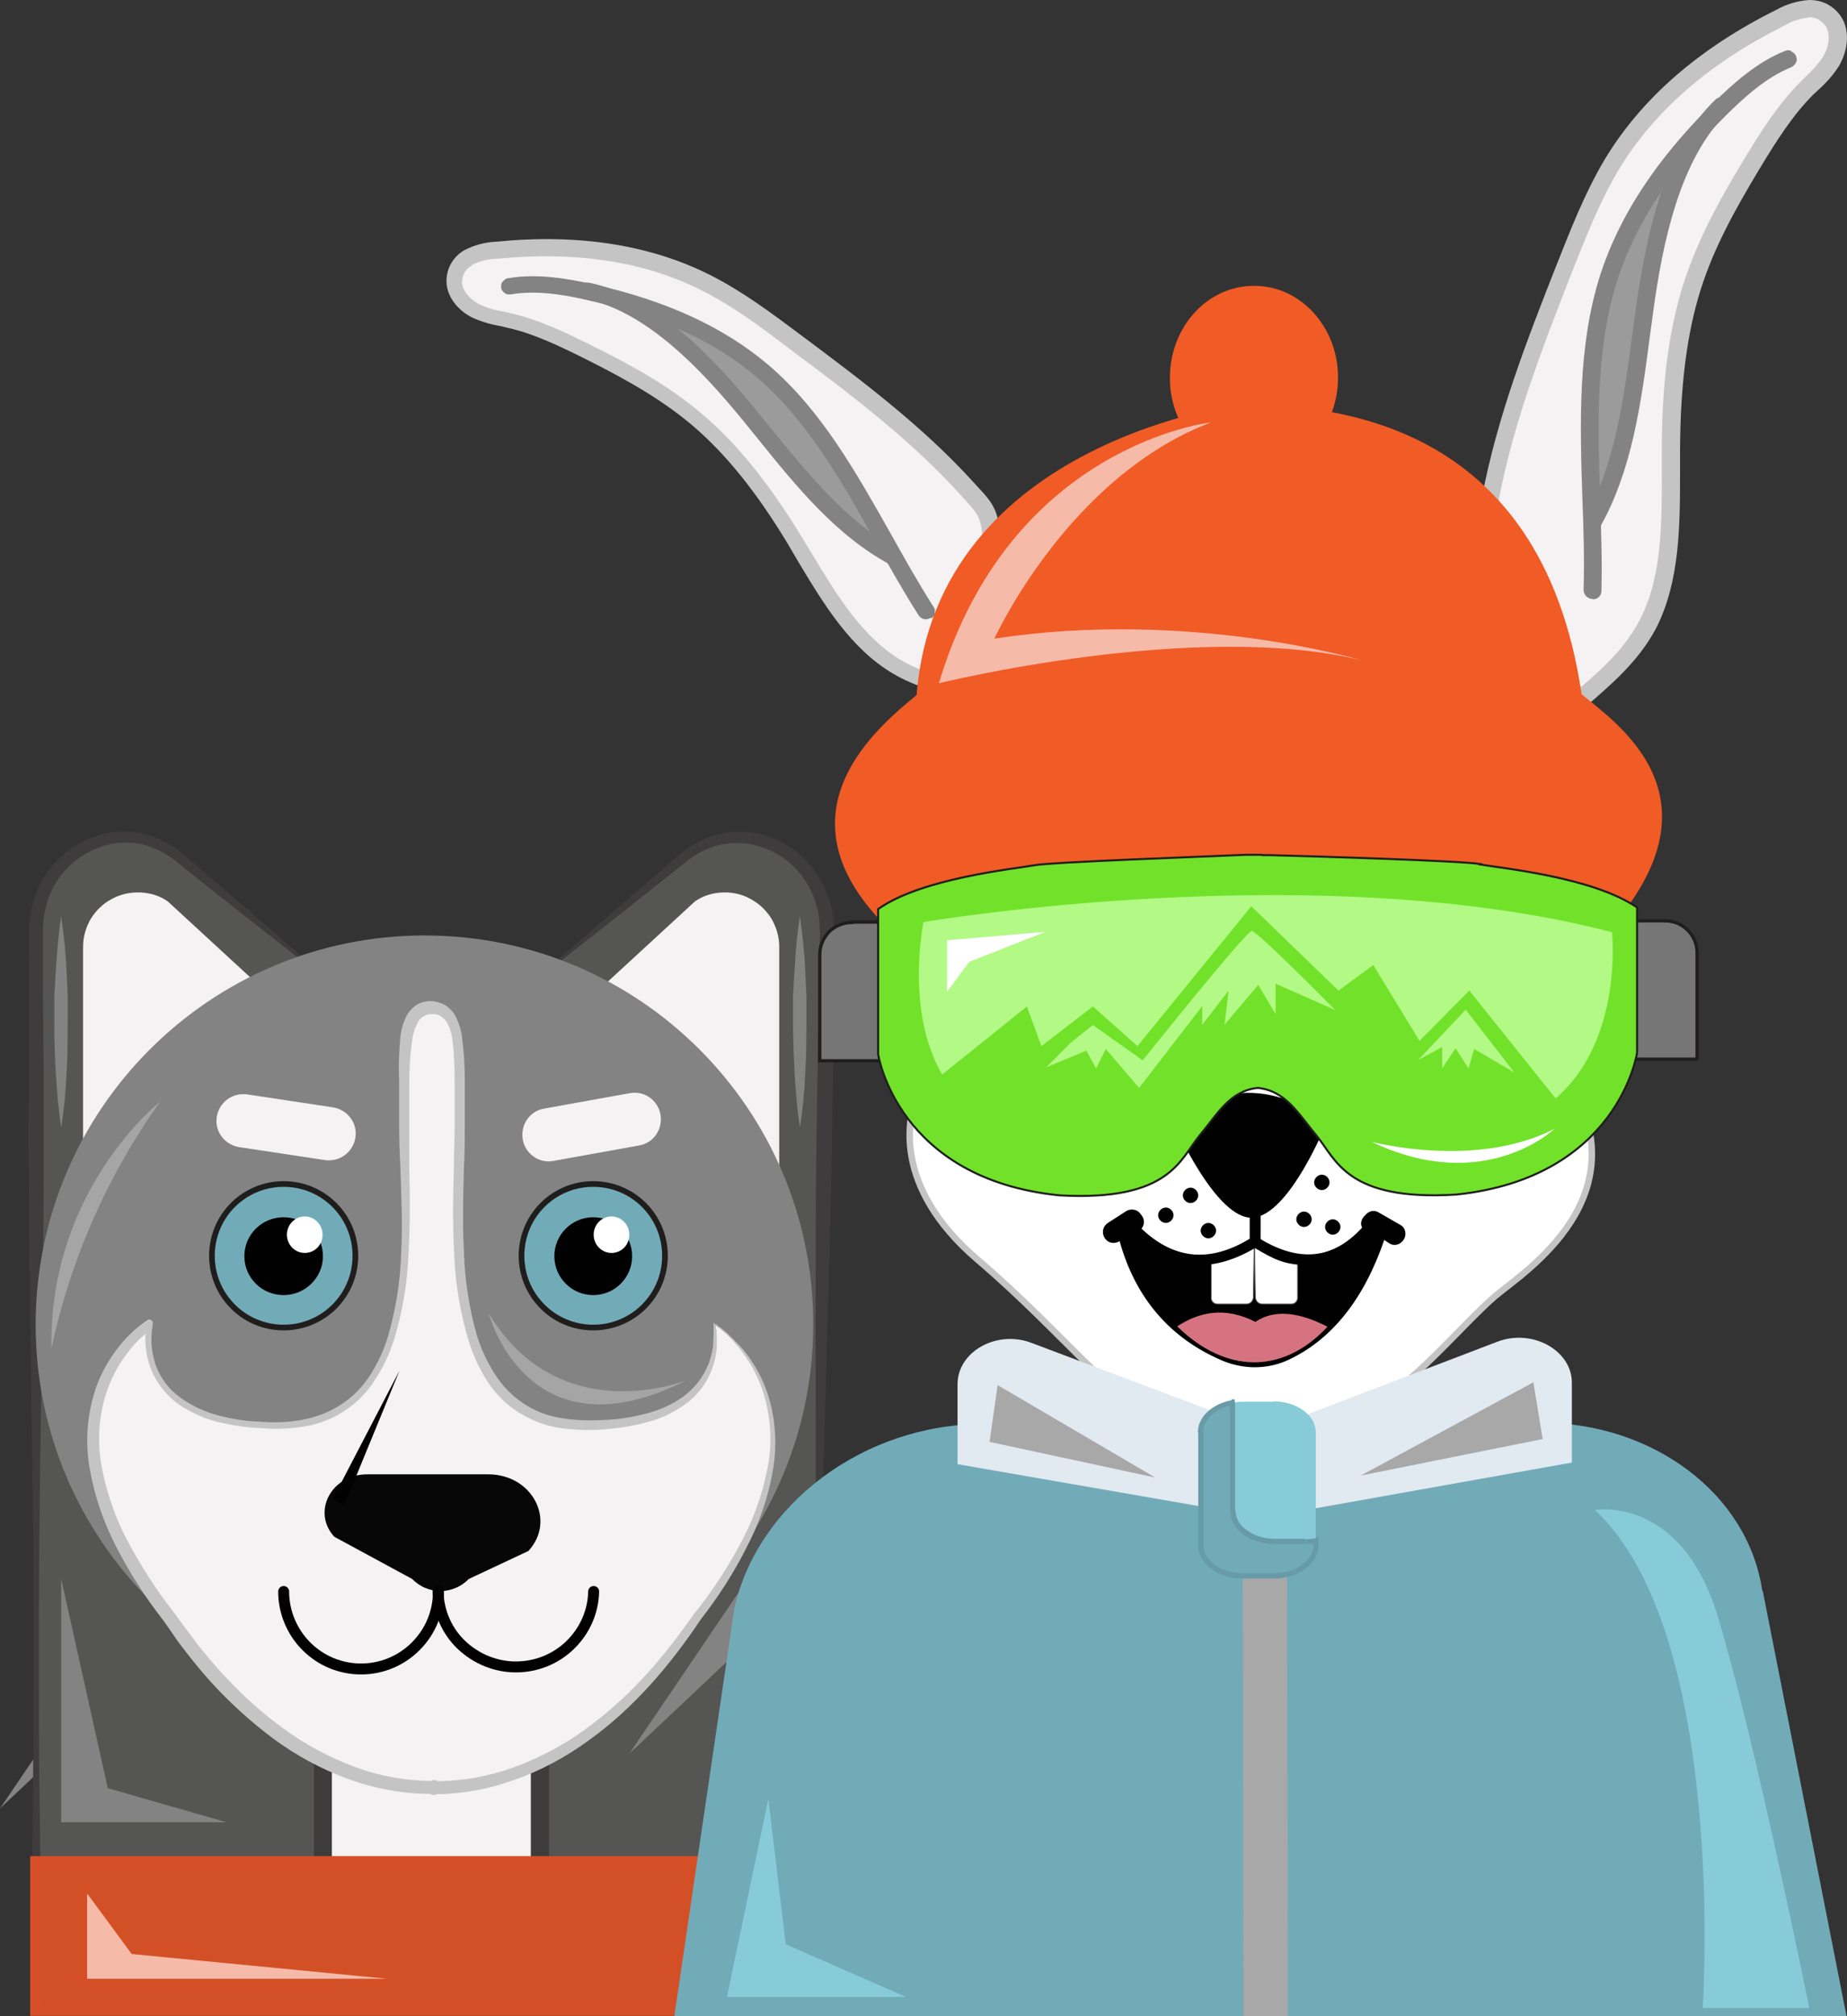 <?xml version="1.0" encoding="UTF-8"?>
<svg id="Layer_1" xmlns="http://www.w3.org/2000/svg" version="1.1" viewBox="0 0 455.8 497.2">
  <rect x="0" y="0" width="455.8" height="497.2" fill="#333333" stroke="none"/>
  <!-- Generator: Adobe Illustrator 29.0.0, SVG Export Plug-In . SVG Version: 2.1.0 Build 186)  -->
  <defs>
    <style>
      .st0 {
        fill: #070707;
      }

      .st1 {
        fill: #010101;
      }

      .st2 {
        stroke: #5c5c5c;
        stroke-width: .2px;
      }

      .st2, .st3, .st4, .st5 {
        fill: #fff;
      }

      .st2, .st6, .st7, .st8, .st9 {
        stroke-miterlimit: 10;
      }

      .st10 {
        fill: none;
        stroke: #010101;
      }

      .st10, .st8 {
        stroke-width: 2.7px;
      }

      .st10, .st4 {
        stroke-linecap: round;
        stroke-linejoin: round;
      }

      .st11 {
        fill: #a9a8a8;
      }

      .st12 {
        fill: #a5a5a5;
      }

      .st13 {
        fill: #3e3c3c;
      }

      .st14 {
        fill: #f6baa9;
      }

      .st15 {
        fill: #555554;
      }

      .st16 {
        fill: #679ba7;
      }

      .st17 {
        fill: #c4c4c4;
      }

      .st18 {
        fill: #f15b25;
      }

      .st19 {
        fill: #9b9b9b;
      }

      .st20 {
        fill: #87cbd9;
      }

      .st6 {
        fill: #71e229;
        stroke-width: .5px;
      }

      .st6, .st7, .st9 {
        stroke: #201d1d;
      }

      .st7 {
        stroke-width: 1.4px;
      }

      .st7, .st21, .st22 {
        fill: #72abb8;
      }

      .st8 {
        fill: #d35027;
        stroke: #d55027;
      }

      .st23 {
        fill: #b3f985;
      }

      .st21 {
        fill-rule: evenodd;
      }

      .st24 {
        fill: #f4f2f2;
      }

      .st25 {
        fill: #838383;
      }

      .st9 {
        fill: #767676;
        stroke-width: .8px;
      }

      .st4 {
        stroke: #c4c4c4;
        stroke-width: 1.6px;
      }

      .st26 {
        fill: #e1e9f1;
      }

      .st27 {
        fill: #d57480;
      }

      .st5 {
        isolation: isolate;
        opacity: .5;
      }
    </style>
  </defs>
  <g>
    <path class="st24" d="M65.5,403.6h82.3v60.5h-82.3v-60.5Z"/>
    <path class="st25" d="M178.8,282.5c.5,3.4.8,6.8,1,10.3.1,1.7.1,3.5.2,5.1v5.1c0,3.4,0,6.9-.2,10.3-.2,3.5-.5,6.9-1,10.3-.5-3.5-.8-6.9-1-10.3-.2-3.4-.3-6.9-.3-10.3v-5.1c.1-1.7.2-3.5.3-5.1.2-3.4.5-6.9,1-10.3h0Z"/>
    <path class="st12" d="M198.1,318.7c-6.8,6-12.2,13.4-15.9,21.7s-5.5,17.3-5.3,26.4c3.7-17.3,10.9-33.7,21.2-48.1h0Z"/>
    <path class="st14" d="M29.2,473.4v16.5h-13.3l11.3-4.8,2-11.7h0Z"/>
    <path class="st25" d="M33.3,396.9L0,446l26.1-24.6,7.2-24.6h0Z"/>
    <path class="st25" d="M33.3,282.5c.5,3.4.8,6.8,1,10.3.1,1.7.2,3.5.2,5.1v5.1c0,3.5,0,6.9-.2,10.3-.2,3.4-.5,6.9-1,10.3-.5-3.5-.8-6.9-1-10.3-.2-3.4-.3-6.9-.3-10.3v-5.1c.1-1.7.2-3.5.3-5.1.2-3.4.5-6.9,1-10.3h0Z"/>
    <path class="st15" d="M79.6,240.7l-35.6-29.4c-14.3-11.8-35.2-1-35.2,18.4v262.6h70.8v-251.6s0,0,0,0Z"/>
    <path class="st13" d="M79.4,240.8l-17.7-13.9c-5.9-4.6-11.7-9.2-17.4-13.8-2.7-2.4-5.9-4-9.3-4.9-3.4-.7-7-.5-10.3.7-3.3,1.2-6.2,3.1-8.6,5.7-2.3,2.6-4,5.7-4.8,9.1-.4,1.7-.7,3.4-.7,5.2v16.8c0,0,.2,22.4.2,22.4,0,15,0,29.9-.2,44.8-.4,29.9-1,59.8-1,89.7s0,29.9.2,44.9l.6,44.8-1.4-1.4,17.7-.2,17.7-.2c11.8-.1,23.6-.2,35.4-.2l-2.1,2-.2-31.3v-15.6c0,0,0-31.3,0-31.3v-15.7c.1-10.4.2-20.9.3-31.4l.3-31.4.2-15.7.2-15.8.5-31.6.7-31.7h0ZM79.8,240.6l.7,31.2.5,31.3.2,15.7.2,15.7.3,31.5c.1,10.5.2,21,.2,31.5v15.8c0,0,0,31.6,0,31.6v15.8c0,0-.2,31.6-.2,31.6,0,.3,0,.5-.2.8,0,.2-.3.5-.4.7-.2.2-.4.3-.7.4s-.5.1-.8.1c-11.8,0-23.6-.1-35.4-.2l-17.7-.2-17.7-.3c-.2,0-.4,0-.5-.1-.2,0-.3-.2-.5-.3s-.2-.3-.3-.5,0-.4,0-.5l.6-44.8c.1-15,.2-29.9.2-44.9,0-29.9-.7-59.8-1-89.7-.2-15-.3-29.9-.2-44.8v-22.4c0,0,.1-11.2.1-11.2,0-1.9,0-3.7,0-5.7,0-2,.4-4,.9-5.9,1-3.9,3-7.5,5.8-10.4,2.7-2.9,6.2-5.1,10-6.3s7.9-1.4,11.8-.4c3.8,1,7.3,2.9,10.2,5.6,5.8,4.9,11.5,9.8,17.2,14.7l16.8,14.6h0Z"/>
    <path class="st24" d="M66.5,245.4l-25.1-23.1c-2-1.4-4.3-2.1-6.8-2.2-2.4-.1-4.8.4-7,1.6-2.1,1.1-3.9,2.8-5.2,4.9-1.2,2.1-1.9,4.4-1.9,6.9v57.1l45.9-45.1h0Z"/>
    <path class="st15" d="M133.3,240.7l35.6-29.4c14.3-11.8,35.2-1,35.2,18.4l-3.5,262.6h-67.4v-251.6h0Z"/>
    <path class="st13" d="M133.1,240.6l16.9-14.6c5.7-4.9,11.4-9.8,17.1-14.7,2.9-2.7,6.4-4.6,10.2-5.6,3.9-.9,8-.8,11.8.4,3.8,1.2,7.3,3.4,10,6.3,2.8,2.9,4.7,6.5,5.8,10.4.6,1.9.9,3.9,1,5.9,0,1,0,1.9,0,2.9v14c0,0-.4,22.5-.4,22.5-.2,15-.4,29.9-.9,44.9-.8,29.9-1.8,59.8-2.2,89.7-.2,15-.3,29.9-.4,44.9v44.9c0,.4-.1.7-.4,1-.3.3-.6.4-1,.4l-16.8.2-16.8.2c-11.2.1-22.4.2-33.7.2-.3,0-.5,0-.8-.1-.2-.1-.5-.2-.7-.4-.2-.2-.3-.4-.4-.7-.1-.2-.2-.5-.2-.8l-.2-31.6v-15.8c0,0,0-31.6,0-31.6v-15.8c.1-10.5.2-21,.3-31.5l.3-31.5v-15.7c.1,0,.4-15.7.4-15.7l.5-31.3.5-31.2h0ZM133.5,240.8l.6,31.7.5,31.6.2,15.8.2,15.7.3,31.4c.1,10.5.1,20.9.2,31.4v15.7c0,0,0,31.3,0,31.3v15.6c0,0-.2,31.3-.2,31.3l-2.1-2.1c11.2,0,22.4.1,33.7.2l16.8.2,16.8.2-1.4,1.4,1.2-44.8c.3-15,.6-29.9.8-44.8.4-29.9.1-59.8.2-89.7,0-15,.1-29.9.4-44.8l.4-22.4.2-11.2v-2.8c0-.9.1-1.9,0-2.7,0-1.7-.2-3.5-.7-5.2-.8-3.4-2.5-6.5-4.8-9.1-2.3-2.6-5.3-4.6-8.6-5.7-3.3-1.2-6.9-1.4-10.3-.7-3.5.8-6.7,2.5-9.3,4.8-5.8,4.6-11.6,9.2-17.5,13.9l-17.7,13.9h0Z"/>
    <path class="st24" d="M146.4,245.4l25.1-23.1c2-1.4,4.3-2.1,6.8-2.2,2.4-.1,4.8.4,6.9,1.6,2.1,1.1,3.9,2.8,5.2,4.9,1.2,2.1,1.9,4.4,1.9,6.9v57.1l-45.8-45.1h0Z"/>
    <path class="st25" d="M104.7,422.6c53,0,96-43,96-96s-43-95.9-95.9-95.9S8.8,273.7,8.8,326.7s43,96,95.9,96Z"/>
    <path class="st24" d="M176.5,326.7s5.8,25-31.7,25-31.2-50.9-31.2-72,.9-30.4-6.5-31.1h-.9c-7.4.7-6.5,10.8-6.5,31.1s6.2,72-31.2,72-31.7-25-31.7-25c0,0-34.7,21.7,4.9,72.5,20.3,29.9,44.2,41.7,64.4,41.7h.4c21.2,0,44.5-11.8,64.8-41.7,39.8-50.8,5.1-72.5,5.1-72.5h0Z"/>
    <path class="st17" d="M176.6,326.8c0,0,.1-.1,0,0v.6c0,0,.2.7.2.7,0,.4.1.9.1,1.3,0,.9,0,1.8,0,2.7-.1,1.8-.5,3.6-1.1,5.3-1.2,3.4-3.4,6.5-6.3,8.6-2.9,2.2-6.2,3.8-9.7,4.7-3.5,1-7,1.5-10.6,1.8-3.6.3-7.2.2-10.8-.3-3.7-.5-7.2-1.9-10.3-3.8s-5.8-4.6-7.8-7.7c-2-3.1-3.5-6.4-4.6-9.9-2.1-6.9-3.3-14-3.6-21.2-.4-7.1-.3-14.3-.1-21.3,0-3.6.2-7,.2-10.6v-10.6c0-3.5-.1-7-.5-10.4-.2-1.6-.6-3.1-1.4-4.5-.3-.6-.8-1.1-1.4-1.5s-1.2-.6-1.9-.6c-.3,0-.6-.2-.8-.4s-.3-.6-.3-.9l1.3,1.3h-.9l1.3-1.3h0c0,.4-.1.7-.3.9-.2.2-.5.4-.8.4-.7,0-1.3.2-1.9.5-.6.3-1.1.8-1.4,1.4-.8,1.4-1.3,3-1.5,4.6-.5,3.5-.7,6.9-.7,10.4v10.6c0,3.5,0,7,0,10.6.2,7.1.2,14.2-.2,21.3-.3,7.1-1.5,14.2-3.6,21-1.1,3.4-2.6,6.7-4.6,9.7-1.9,3.1-4.5,5.7-7.5,7.7-3,2-6.4,3.3-10,3.9-3.6.6-7.1.7-10.7.4-3.6-.1-7.1-.7-10.6-1.5-3.5-.9-6.9-2.4-9.9-4.5-3-2.2-5.3-5.2-6.7-8.7-1.3-3.5-1.7-7.3-1-11l1.5,1c-2.6,1.9-4.9,4.2-6.8,6.9-1.9,2.6-3.4,5.5-4.5,8.6-2.1,6.2-2.5,12.9-1.2,19.3,1.3,6.5,3.5,12.7,6.7,18.5,3.2,5.9,6.8,11.5,10.9,16.7,1,1.3,2,2.8,3,4.1s2,2.7,3,4c2.1,2.6,4.2,5.2,6.5,7.6,4.5,4.9,9.4,9.3,14.8,13.2,5.3,3.9,11.2,7,17.3,9.3,6.1,2.3,12.6,3.5,19.2,3.5.5,0,.9.2,1.2.5s.5.8.5,1.2l-1.7-1.7h.9v3.5h-.4c-.5,0-.9-.2-1.2-.5-.3-.3-.5-.8-.5-1.2s.2-.9.5-1.2c.3-.3.8-.5,1.2-.5,3.3,0,6.6-.3,9.8-.8,3.2-.6,6.4-1.4,9.5-2.5,6.2-2.2,12.1-5.3,17.5-9.1,5.4-3.9,10.4-8.3,14.9-13.2,2.3-2.4,4.4-5,6.5-7.6,2.1-2.6,4-5.4,6-8.1,4.2-5.2,7.9-10.8,11.1-16.7,3.2-5.8,5.6-12.1,6.9-18.7,1.4-6.5,1-13.3-1.1-19.7-1.1-3.2-2.6-6.1-4.6-8.9-1-1.4-2.1-2.6-3.2-3.9-.6-.6-1.2-1.2-1.8-1.7-.3-.3-.6-.5-1-.8l-.5-.4-.2-.2h-.1c-.1-.1,0,0,0-.2h0ZM176.4,326.6c0,0,.3,0,.3,0h.1c0,0,.3.3.3.3l.5.4c.4.2.7.5,1,.8.7.5,1.3,1.1,1.9,1.7,1.2,1.2,2.4,2.4,3.5,3.8,2.1,2.7,3.8,5.7,5,8.9,2.4,6.5,2.9,13.5,1.7,20.3-1.2,6.8-3.5,13.3-6.7,19.3-3.1,6.1-6.8,11.8-11,17.2-7.5,11.2-16.5,21.9-27.7,29.9-5.6,4.1-11.7,7.4-18.2,9.7-3.3,1.2-6.6,2.1-10,2.7-3.4.6-6.9.9-10.4.9v-3.5h.4c.5,0,.9.2,1.2.5.3.3.5.8.5,1.2s-.2.9-.5,1.2c-.3.3-.8.5-1.2.5h-.9c-.4,0-.9-.2-1.2-.5s-.5-.8-.5-1.2l1.7,1.7c-6.9,0-13.8-1.3-20.4-3.7-6.5-2.4-12.6-5.7-18.2-9.8-5.5-4.1-10.6-8.7-15.2-13.7-2.3-2.5-4.5-5.2-6.6-7.9-1-1.3-2.1-2.7-3-4.1-1-1.4-1.9-2.8-2.9-4.1-4.2-5.4-7.8-11.1-11-17.2-3.2-6.1-5.5-12.6-6.7-19.4-1.3-6.9-.7-14,1.6-20.6,1.2-3.3,2.9-6.3,5-9.1,2.1-2.8,4.6-5.2,7.5-7.2.2-.1.3-.2.5-.2s.4,0,.5.2c.2.1.3.3.4.4,0,.2,0,.4,0,.6-.3,1.6-.4,3.3-.3,5,.1,1.7.5,3.4,1,5,1.2,3.2,3.2,6,6,8,2.8,2,5.9,3.5,9.2,4.4,3.4.9,6.8,1.5,10.3,1.6,3.5.3,7,.2,10.4-.4s6.7-1.8,9.7-3.7,5.4-4.4,7.3-7.3c1.9-3,3.4-6.1,4.4-9.5,2-6.8,3.1-13.7,3.3-20.8.4-7,0-14.1-.2-21.2-.2-3.5-.3-7.1-.3-10.6v-10.6c-.2-3.6,0-7.2.3-10.8.2-1.9.8-3.8,1.7-5.5.6-.9,1.3-1.7,2.2-2.3.9-.6,2-.9,3-1l-1.2,1.3c0-.3.1-.7.4-.9.2-.2.6-.4.9-.4h.5-.1.5c.3,0,.7.1.9.3.2.2.4.5.4.9v.2l-1.2-1.3c1.1,0,2.1.4,3.1.9.9.6,1.7,1.4,2.3,2.3.9,1.7,1.6,3.6,1.8,5.5.5,3.6.7,7.2.7,10.8v10.6c0,3.5,0,7.1-.2,10.6-.2,7.1-.4,14.1,0,21.1.2,7,1.3,13.9,3.2,20.6,1,3.3,2.5,6.4,4.3,9.3,1.8,2.9,4.2,5.4,7,7.3,2.8,1.9,6,3.2,9.4,3.7,3.4.6,6.9.7,10.4.5,3.5-.1,6.9-.6,10.3-1.5,3.4-.8,6.6-2.2,9.4-4.2,2.8-2,5-4.8,6.3-8,.6-1.6,1.1-3.3,1.2-5.1,0-.9.1-1.7.1-2.6,0-.4,0-.9,0-1.3v-.6c0,0,0-.6,0-.6,0,0,0,0,0-.1,0,0,0,0,0-.1h0Z"/>
    <path class="st0" d="M90.6,363.6h29.9c10.9,0,16.8,11.4,9.9,18.9l-14.7,6.9c-.9.9-2,1.7-3.2,2.2-1.2.5-2.5.8-3.8.8s-2.6-.3-3.8-.8c-1.2-.5-2.3-1.3-3.2-2.2l-19.2-10.4c-5.6-6.1-.8-15.4,8.1-15.4Z"/>
    <path class="st7" d="M70,292c9.8,0,17.7,7.9,17.7,17.7s-7.9,17.7-17.7,17.7-17.7-7.9-17.7-17.7,7.9-17.7,17.7-17.7Z"/>
    <path class="st1" d="M70,319.4c5.3,0,9.7-4.3,9.7-9.6s-4.3-9.6-9.7-9.6-9.7,4.3-9.7,9.6,4.3,9.6,9.7,9.6Z"/>
    <path class="st7" d="M146.4,292c9.8,0,17.7,7.9,17.7,17.7s-7.9,17.7-17.7,17.7-17.7-7.9-17.7-17.7,7.9-17.7,17.7-17.7Z"/>
    <path class="st1" d="M146.4,319.4c5.3,0,9.6-4.3,9.6-9.6s-4.3-9.6-9.6-9.6-9.6,4.3-9.6,9.6,4.3,9.6,9.6,9.6Z"/>
    <path class="st3" d="M150.9,309c2.5,0,4.4-2,4.4-4.5s-2-4.5-4.4-4.5-4.4,2-4.4,4.5,2,4.5,4.4,4.5Z"/>
    <path class="st3" d="M75.2,309c2.5,0,4.4-2,4.4-4.5s-2-4.5-4.4-4.5-4.4,2-4.4,4.5,2,4.5,4.4,4.5Z"/>
    <path class="st10" d="M108.2,392.5c0,5.1-2,9.9-5.6,13.5-3.6,3.6-8.4,5.6-13.5,5.6s-9.9-2-13.5-5.6c-3.6-3.6-5.6-8.5-5.6-13.5"/>
    <path class="st10" d="M146.5,392.5c-.1,5-2.2,9.7-5.8,13.2-3.6,3.5-8.4,5.4-13.4,5.4s-9.8-2-13.4-5.4-5.7-8.2-5.8-13.2"/>
    <path class="st24" d="M82.2,273.1l-21.2-3.2c-3.6-.5-6.9,1.9-7.5,5.5s1.9,6.9,5.5,7.5l21.2,3.2c3.6.5,6.9-1.9,7.5-5.5.6-3.6-1.9-6.9-5.5-7.5Z"/>
    <path class="st24" d="M155.4,269.6l-21.1,3.8c-3.6.6-5.9,4-5.3,7.6s4.1,6,7.6,5.3l21.1-3.8c3.6-.6,5.9-4,5.3-7.6-.6-3.6-4.1-6-7.6-5.3h0Z"/>
    <path class="st8" d="M200.7,459.1H8.8v36.7h191.9v-36.7h0Z"/>
    <path class="st1" d="M82.1,369.7l16.5-31.7-13.6,33.1-2.9-1.4h0Z"/>
    <path class="st14" d="M21.5,467.1v20.9h74l-63-6.1s-10.9-14.8-10.9-14.8Z"/>
    <path class="st14" d="M192.3,467.1v20.9h-16.8l14.3-6.1,2.5-14.8Z"/>
    <path class="st25" d="M15.1,389.4v60h40.8l-29.3-8.4s-11.5-51.6-11.5-51.6Z"/>
    <path class="st25" d="M197.4,370.4l-42.1,62.1,33-31.1,9.1-31.1h0Z"/>
    <path class="st25" d="M15.1,226c.6,4.3,1.1,8.6,1.3,13,.1,2.2.2,4.3.3,6.5v6.5c0,4.3,0,8.7-.3,13-.2,4.4-.6,8.7-1.3,13-.7-4.3-1-8.6-1.3-13s-.4-8.6-.4-13v-6.5c.2-2.2.2-4.3.4-6.5.3-4.3.6-8.7,1.3-13Z"/>
    <path class="st25" d="M197.4,226c.6,4.3,1.1,8.6,1.3,13,.1,2.2.2,4.3.3,6.5v6.5c0,4.3,0,8.7-.3,13-.2,4.4-.6,8.7-1.3,13-.7-4.3-1-8.6-1.3-13-.2-4.3-.4-8.6-.4-13v-6.5c.2-2.2.2-4.3.4-6.5.2-4.3.6-8.7,1.3-13Z"/>
    <path class="st12" d="M39.5,271.7s-27.5,21.6-26.8,60.8c4.7-21.9,13.8-42.6,26.8-60.8Z"/>
    <path class="st12" d="M120.6,323.9s9.5,36.4,48.8,16.5c0,0-31.2,12.6-48.8-16.5Z"/>
  </g>
  <g id="Bunny">
    <g>
      <path class="st5" d="M309.2,181.7v70.1s42.5,21.5,42.6,41.7c0,0-2.5-32.3-32.3-46.1l-10.3-65.7Z"/>
      <path class="st24" d="M390,172.6c6.3-5.3,12.7-10.9,16.7-18.5,6.6-12.6,5.7-28.3,5.7-43.1,0-13.6,1.1-27.4,5.2-40.2,3.5-11,9-20.8,14.8-30.4,4-6.7,8.3-13.3,13.6-18.6,2.3-2,4.3-4.2,6-6.6,1.6-2.6,2.4-6.3,1-9.1-.6-1.2-1.5-2.2-2.7-2.9-1.1-.7-2.5-1-3.8-1-2.6.2-5.1,1-7.3,2.3-16.1,8-31.5,19.5-41.6,36.2-4.7,7.9-8.2,16.7-11.6,25.5-7.2,18.4-14.5,37.1-18.3,57-1,5.1-1.8,7.5.1,12.1,1.9,4.4,4.1,8.6,6.5,12.7,4.6,8.5,9.9,16.7,15.6,24.5h0Z"/>
      <path class="st17" d="M390,174.7h-.2c-.3,0-.6-.1-.8-.3s-.5-.4-.7-.6c-5.8-7.9-11.1-16.2-15.8-24.8l-.5-1c-2.2-3.9-4.2-7.9-6-11.9-2-4.7-1.4-7.6-.6-11.9l.3-1.5c3.8-20.1,11.2-39,18.4-57.3,3.5-8.8,7-17.8,11.8-25.9,9.1-15.2,23.4-27.6,42.5-37.1C440.7,1.1,443.5.2,446.5,0h0c1.7,0,3.5.4,4.9,1.3,1.5.9,2.7,2.2,3.5,3.8,1.8,3.9.6,8.3-1.1,11.2-1.4,2.2-3.1,4.1-5,5.8l-1.3,1.2c-5.2,5.2-9.4,11.9-13.2,18.2-6.4,10.6-11.4,19.8-14.6,29.9-3.4,10.8-5,23.3-5.1,39.5v5.1c0,13.4,0,27.4-5.9,38.9-4.3,8.2-11.2,14-17.2,19.2-.4.4-.9.6-1.4.6h0ZM446.6,4.3c-2.3.2-4.5.9-6.4,2.1-18.3,9.1-32,21-40.7,35.4-4.7,7.8-8.1,16.6-11.5,25.1-7.1,18.2-14.5,37-18.2,56.7l-.3,1.5c-.8,4-1.2,5.8.3,9.4,1.7,3.9,3.7,7.8,5.8,11.5l.5,1c4.2,7.7,9,15.2,14.1,22.4,5.5-4.7,10.9-9.7,14.4-16.4,5.6-10.6,5.5-24,5.5-36.9,0-1.7,0-3.4,0-5.2,0-16.6,1.8-29.6,5.3-40.8,3.4-10.5,8.4-20,15-30.8,4-6.6,8.3-13.5,13.9-19.1l1.3-1.3c1.6-1.5,3.1-3.1,4.3-4.9,1.2-2,1.9-4.9.9-7.1-.4-.8-1.1-1.5-1.9-2-.8-.5-1.7-.7-2.6-.7h0Z"/>
      <path class="st19" d="M412.3,40.2s-4.1,24.1-7.7,47c-3.6,22.9-11.5,36.5-11.5,36.5,0,0,.8-33.8,2.6-46.2,1.8-12.3,16.7-37.4,16.7-37.4h0Z"/>
      <path class="st25" d="M392.9,147.7h0c-.6,0-1.1-.3-1.5-.7-.4-.4-.6-1-.6-1.5.2-7.4,0-15.1-.3-22.5-.6-18.5-1.2-37.6,4.4-55.2,4.7-14.5,13.7-28.3,27.7-42.2,4.9-4.8,10.8-10.2,17.8-13,.3-.1.5-.2.8-.2s.6,0,.8.2.5.3.7.5c.2.2.4.4.5.7.1.3.2.5.2.8s0,.6-.2.8c-.1.3-.3.5-.5.7-.2.2-.4.4-.7.5-6.2,2.5-11.7,7.5-16.3,12.1-13.5,13.4-22.2,26.6-26.6,40.5-5.4,16.9-4.8,35.7-4.2,53.8.2,7.5.5,15.2.3,22.7,0,.6-.2,1.1-.6,1.5s-.9.6-1.5.6h0Z"/>
      <path class="st25" d="M393,130.8c-.4,0-.8-.1-1.1-.3-.5-.3-.9-.8-1-1.3-.1-.6,0-1.1.2-1.6,7.5-13,9.6-29.3,11.7-45,.3-2.2.6-4.4.9-6.6,2.5-17.6,6.9-39.3,19.7-51.5.4-.4,1-.5,1.5-.5s1.1.3,1.5.7.6.9.6,1.5c0,.5-.2,1.1-.6,1.5-11.8,11.3-16.1,32.1-18.4,49-.3,2.2-.6,4.4-.9,6.6-2.1,16.2-4.4,32.8-12.2,46.6-.2.3-.5.6-.8.8-.3.2-.7.3-1.1.3h0Z"/>
      <path class="st24" d="M244.2,170.9c-7.7-1.1-15.7-2.3-22.7-6.4-11.5-6.7-18.3-19.7-25.4-31.4-6.6-10.8-14.2-21.2-23.7-29.3-8.1-7-17.4-12-26.8-16.8-6.6-3.3-13.3-6.5-20.2-8-2.8-.4-5.5-1.2-8.1-2.3-2.6-1.3-5-3.8-5.2-6.8,0-1.3.2-2.5.8-3.7.6-1.1,1.5-2,2.6-2.7,2.2-1.1,4.7-1.7,7.1-1.8,17.1-1.7,35.3-.2,51.6,8.1,7.7,3.9,14.8,9.2,21.8,14.4,14.8,11.1,29.8,22.3,42.5,36.2,3.2,3.6,5.1,5.1,5.7,9.7.5,4.4.8,8.9.8,13.3.3,9.1,0,18.2-1.1,27.3h0Z"/>
      <path class="st17" d="M245.3,172.6h.2c.2-.3.4-.5.6-.8s.2-.5.3-.8c1-9.1,1.3-18.4,1-27.6v-1.1c0-4.2-.3-8.4-.8-12.5-.7-4.8-2.5-6.7-5.3-9.7l-1-1.1c-12.8-14.1-28-25.4-42.7-36.4-7.1-5.3-14.3-10.7-22.2-14.7-14.8-7.5-32.6-10.3-52.8-8.3-2.8.1-5.5.8-8,2.1h0c-1.4.8-2.6,2-3.4,3.5s-1.1,3.1-1,4.8c.4,4,3.5,6.9,6.3,8.3,2.2,1,4.5,1.7,6.9,2.1l1.7.4c6.8,1.5,13.5,4.8,19.7,7.9,10.4,5.2,18.9,10.1,26.4,16.5,8,6.9,15.4,16,23.2,28.9l2.4,4.1c6.4,10.7,13.1,21.8,23.7,28,7.5,4.4,15.9,5.6,23.4,6.7.5,0,1,0,1.4-.3h0ZM116.5,65.3c1.9-.9,4.1-1.5,6.3-1.5,19.4-1.9,36.4.7,50.5,7.9,7.6,3.8,14.7,9.1,21.5,14.3,14.6,10.9,29.7,22.2,42.2,36l1,1.1c2.6,2.8,3.8,4.1,4.3,7.6.5,4,.7,8,.8,12.1v1.1c.3,8.3,0,16.6-.8,24.8-6.8-1-13.6-2.2-19.8-5.8-9.7-5.7-16.1-16.3-22.3-26.6l-2.5-4.1c-8.1-13.2-15.7-22.6-24.1-29.8-7.8-6.7-16.5-11.7-27.2-17-6.4-3.2-13.4-6.6-20.6-8.2l-1.7-.4c-2.1-.3-4-.9-5.9-1.8-1.9-1-4-3-4.2-5.2,0-.9.2-1.8.6-2.5.4-.8,1.1-1.4,1.8-1.8h0Z"/>
      <path class="st19" d="M162.1,76.8s15,17.1,29,33.5c13.9,16.4,27.1,23.3,27.1,23.3,0,0-16.9-26.5-24.4-35.4-7.4-8.9-31.7-21.4-31.7-21.4Z"/>
      <path class="st25" d="M229.8,152.5c.2-.1.4-.3.6-.5.2-.2.3-.5.3-.7,0-.3,0-.5,0-.8,0-.3-.1-.5-.3-.8-3.7-5.8-7.2-12-10.6-18.1-8.5-15-17.1-30.5-30.3-41.7-10.9-9.2-24.9-15.7-43.1-19.8-6.4-1.4-13.8-2.7-20.9-1.5-.6,0-1,.4-1.4.8s-.5,1-.4,1.6c0,.3.1.5.3.7.1.2.3.4.6.6s.5.3.7.3c.3,0,.5,0,.8,0,6.3-1.1,13.3.1,19.2,1.5,17.6,3.9,31.1,10.1,41.4,18.9,12.6,10.7,21.1,25.9,29.4,40.7,3.4,6,6.9,12.3,10.7,18.2.3.4.8.7,1.3.8.5.1,1.1,0,1.5-.3h0Z"/>
      <path class="st25" d="M221.5,139.2c.3-.2.6-.4.8-.8.1-.2.2-.5.3-.8,0-.3,0-.5,0-.8s-.2-.5-.4-.7-.4-.4-.6-.5c-12.4-6.7-22-18.5-31.4-30-1.3-1.6-2.6-3.2-3.9-4.8-10.5-12.8-24.6-27.8-41-31.1-.5,0-1.1,0-1.6.3-.5.3-.8.8-.9,1.3,0,.3,0,.5,0,.8,0,.3.1.5.3.7.1.2.3.4.6.6s.5.2.7.3c15.2,3.1,28.7,17.5,38.8,29.8l3.9,4.8c9.5,11.8,19.4,23.9,32.5,30.9.3.2.7.3,1.1.2.4,0,.7-.1,1-.3h0Z"/>
      <path class="st4" d="M224.7,275.3c.7.1-5.1,16.9,16.6,35.4,21.8,18.6,34.2,36.1,46.6,40,12.4,4,35.3,5.5,48.4-2.1s24.1-21.5,32.6-28.9c7-5.9,37.5-24.9,16.9-55.5-36.5-.4-67.6-1.9-67.6-1.9l-16.6-3.7-20.9,19.1-51.2-7.9-5,5.4h0Z"/>
      <path class="st1" d="M293.8,296.7c1,0,1.9-.9,1.9-1.9s-.9-1.9-1.9-1.9-1.9.9-1.9,1.9.9,1.9,1.9,1.9Z"/>
      <path class="st1" d="M298.2,305.4c1,0,1.9-.9,1.9-1.9s-.9-1.9-1.9-1.9-1.9.9-1.9,1.9.9,1.9,1.9,1.9Z"/>
      <path class="st1" d="M281,308.3c1,0,1.9-.9,1.9-1.9s-.9-1.9-1.9-1.9-1.9.9-1.9,1.9.9,1.9,1.9,1.9Z"/>
      <path class="st1" d="M326.2,293.5c1,0,1.9-.9,1.9-1.9s-.9-1.9-1.9-1.9-1.9.9-1.9,1.9.9,1.9,1.9,1.9Z"/>
      <path class="st1" d="M328.9,304.5c1,0,1.9-.9,1.9-1.9s-.9-1.9-1.9-1.9-1.9.9-1.9,1.9.9,1.9,1.9,1.9Z"/>
      <path class="st1" d="M321.8,302.6c1,0,1.9-.9,1.9-1.9s-.9-1.9-1.9-1.9-1.9.9-1.9,1.9.9,1.9,1.9,1.9Z"/>
      <path class="st22" d="M435,392.3h0s20.7,105,20.7,105H166.4s14.8-100.5,14.8-100.5c5.6-25.7,31.9-45.6,61.4-45.6l138-.3c27,0,50.8,17.3,54.3,41.5h0Z"/>
      <path class="st26" d="M302.6,349.3l-48-18.1c-8.6-3.3-18.3,2.1-18.3,10.2v19.7s66.3,11.5,66.3,11.5v-23.3Z"/>
      <path class="st26" d="M321.6,349.2l47.9-18.3c8.6-3.3,18.4,2.1,18.4,10.1v19.7s-66.2,11.8-66.2,11.8v-23.3c0,0,0,0,0,0Z"/>
      <path class="st20" d="M393.6,372.4s21.2-3.8,30.3,26.2,22.6,96.6,22.6,96.6h-26.3s6.2-92.3-26.6-122.8h0Z"/>
      <path class="st20" d="M189.6,443.7l-10.2,48.8h44.2c0,0-29.7-13-29.7-13l-4.3-35.9h0Z"/>
      <path class="st11" d="M317.6,387.4h-10.9s.2,109.9.2,109.9h10.9s-.2-109.9-.2-109.9Z"/>
      <path class="st11" d="M335.8,363.9l44.9-9-2.3-14-42.6,23h0Z"/>
      <path class="st11" d="M285.1,364.4l-40.9-8.8,2-14,38.9,22.8Z"/>
      <path class="st1" d="M289.5,276.8s16.5-16.4,37.9,0c0,0-9.1,22.8-18.2,23.5s-19.6-23.4-19.6-23.4h0Z"/>
      <path class="st18" d="M309.5,115.8c11.5,0,20.7-10.2,20.7-22.7,0-12.5-9.3-22.7-20.8-22.6-11.5,0-20.7,10.2-20.7,22.7s9.3,22.7,20.8,22.6Z"/>
      <path class="st9" d="M210.2,227.4h21.2s0,34.2,0,34.2h-29.1c0,0,0-26.2,0-26.2,0-1,.2-2.1.6-3,.4-1,1-1.8,1.7-2.6.7-.7,1.6-1.3,2.6-1.7,1-.4,2-.6,3-.6h0Z"/>
      <path class="st9" d="M418.8,261.2h-29.4c0,0,0-34.1,0-34.1h21.5c2.1,0,4.1.8,5.6,2.3,1.5,1.5,2.3,3.5,2.3,5.6v26.3h0Z"/>
      <path class="st18" d="M308.8,99.6c18.1.9,71.4,2.7,81.5,71.6,8.6,7.2,35,24.8,8,56.7-18.8-9.2-23.4-15.3-90-15.5-66.6.5-71.2,6.7-89.9,15.8-28-28.3-.8-49.6,7.8-56.8,5-63.3,81.2-71.9,81.2-71.9h1.4Z"/>
      <path class="st6" d="M365.4,213.1c-4.3-.8-40.8-1.9-51.8-2.2h-1.8c0-.1-1.5-.1-1.5-.1h-2.7c-11,.5-48.1,1.8-52.4,2.6-5,.9-27.8,3.2-38.5,10.8v35.8c0,0,4.7,30.8,44.8,34.8,27.2,1.5,29.7-8.9,34.5-14.7,4.5-5.4,7.5-11.1,14.4-11.8,6.9.7,10,6.4,14.5,11.8,4.8,5.7,7.3,16.2,34.5,14.5,40.1-4.2,44.6-35,44.6-35v-35.8c-10.9-7.5-33.6-9.7-38.7-10.6h0Z"/>
      <path class="st14" d="M298.7,104.2s-49.4,5.5-67,64.3c0,0,63.7-15.7,104.5-5.6,0,0-42.4-12.8-90.8-5.4,0,0,18.1-39.9,53.4-53.3Z"/>
      <path class="st23" d="M253.4,248.2l3.6,9.8,12.7-9.8,11,9.8,28.1-34.5,21.5,20.8,8.6-6.3,11.4,18.7,12.3-12.4,21.3,26.6c16.8-14.5,13.9-41,13.9-41-72.9-19-169.9-2.5-169.9-2.5,0,0-4.6,21.8,4.6,37.6,6.9-5.5,20.8-16.7,20.8-16.7h0Z"/>
      <path class="st23" d="M263.9,257.4l5.8-4.6,12.3,8.7s25.5-31.9,26.9-31.9c1.4,0,20.6,19.5,20.6,19.5l-14.7-6.5v7.5s-4.3-7.2-4.3-7.2l-8.3,9.8,1-8.4-6.5,8.4v-4.6l-15.6,20.2-8.2-9.6-2.4,4.8-2.4-4.4-9.9,4.1,5.8-5.8h0Z"/>
      <path class="st23" d="M361.8,248.9l-11.8,12.5,5.9-3.2v5.3l3.3-5,3.2,5,1.4-4.8,9.9,5.8-12-15.5h0Z"/>
      <path class="st3" d="M233.7,244.5v-12.6s24.3-2.1,24.3-2.1l-18.8,7.4-5.5,7.4h0Z"/>
      <path class="st3" d="M383.6,278.4s-17.2,16.5-45.1,3.2c0,0,25.7,6.8,45.1-3.2Z"/>
      <path class="st20" d="M314.2,345.7h-7.5c-5.8,0-10.4,3.4-10.4,7.6v27.7c0,4.2,4.7,7.6,10.5,7.6h7.5c5.8,0,10.4-3.4,10.4-7.6v-27.8c0-4.2-4.7-7.6-10.5-7.6h0Z"/>
      <path class="st21" d="M304.1,345.9v26.7c0,4.2,4.7,7.6,10.5,7.6h7.5c.9,0,1.7,0,2.6-.3v1.1c0,4.2-4.6,7.6-10.4,7.6h-7.5c-5.8,0-10.4-3.4-10.4-7.6v-27.8c0-3.5,3.3-6.5,7.8-7.4h0Z"/>
      <path class="st16" d="M304.1,345.9h.6v-.8h-.8c0,.1.1.8.1.8ZM304.2,372.6h.6-.6ZM314.6,380.2v-.6h0v.6ZM322.2,380.2v-.6.6ZM324.8,380h.6v-.8h-.8c0,.1.1.8.1.8ZM324.8,381h.6-.6ZM314.3,388.6v-.6.6ZM306.8,388.7v.6-.6ZM296.4,381.1h.6-.6ZM296.3,353.3h-.6.6ZM303.5,345.9v26.7h1.3v-26.7h-1.3ZM303.6,372.6c0,2.4,1.3,4.4,3.3,5.9,2,1.5,4.8,2.3,7.8,2.3v-1.3c-2.8,0-5.2-.8-7-2.1-1.8-1.3-2.8-3-2.8-4.9h-1.3ZM314.6,380.8h7.5v-1.3h-7.6v1.3h0ZM322.2,380.8c.9,0,1.8,0,2.7-.2l-.2-1.2c-.8.1-1.6.2-2.5.2v1.3h0ZM325.4,381v-1.1h-1.3v1.1h1.3ZM314.4,389.3c3,0,5.7-.9,7.7-2.4,2-1.5,3.3-3.5,3.3-5.9h-1.3c0,1.9-1,3.6-2.8,4.9-1.8,1.3-4.2,2.1-7,2.1v1.3h0ZM306.8,389.3h7.5v-1.3h-7.5v1.3ZM295.7,381.1c0,2.4,1.3,4.4,3.3,5.9,2,1.5,4.8,2.3,7.8,2.3v-1.3c-2.8,0-5.2-.8-7-2.1-1.8-1.3-2.8-3-2.8-4.9h-1.3ZM295.7,353.3v27.8h1.3v-27.8h-1.3ZM304,345.3c-4.7.9-8.4,4-8.4,8h1.3c0-3.1,3-6,7.3-6.8l-.2-1.2h0Z"/>
    </g>
    <g>
      <path class="st1" d="M309.8,296.7v9.5c-11.4,7-21.3,5.6-29.9-3.3l.6-.6c.5-.5.6-1.3.1-1.9l-.3-.4c-.4-.5-1.2-.7-1.8-.3l-4.5,2.9c-.8.5-.9,1.6-.2,2.2h0c.5.5,1.3.4,1.8,0l1.3-1.2c3.5,14.5,11.7,24.8,25,30.6,5,2.2,10.7,2.1,15.7-.2,10.1-4.8,17.9-14.2,23-29.2.2-.5.8-.8,1.3-.5l1.7,1.1c.5.3,1.1.2,1.5-.2l.2-.2c.5-.6.4-1.5-.3-1.9l-5.4-3.1c-.5-.3-1.1-.2-1.5.2l-.6.6c-.6.6-.4,1.5.2,1.9h0c-7.8,9-17.1,10.3-28.1,3.5v-9.6"/>
      <path class="st2" d="M298.9,310.8v9.1c-.1.9.6,1.7,1.5,1.7h7.2c.9,0,1.6-.7,1.7-1.6l.2-13.5c-3.5,1.7-7,3.4-10.6,4.3h0Z"/>
      <path class="st2" d="M320.2,310.5v9.4c.1.9-.6,1.7-1.5,1.7h-7.2c-.9,0-1.6-.7-1.7-1.6l-.2-13.5c2,1,3.5,1.9,5.4,2.7,1.4.6,3.1,1.1,5.3,1.4h0Z"/>
      <path class="st1" d="M309.7,337.2c-2.8,0-5.6-.6-8.2-1.7-12.8-5.5-21.3-15.4-25.2-29.4-1,.6-2.3.6-3.2-.2-.6-.6-1-1.4-.9-2.2,0-.9.5-1.6,1.2-2.1l4.5-2.9c1.1-.7,2.7-.5,3.5.6l.3.4c.8,1,.8,2.3,0,3.3,8,7.6,16.8,8.5,26.7,2.5v-8.8h2.7v8.9c9.7,5.8,17.9,4.9,25-2.8,0-.2-.1-.4-.2-.7-.1-.8.2-1.5.7-2.1l.6-.6c.8-.8,2-1,3-.4l5.4,3.1c.7.4,1.1,1,1.2,1.8.1.8-.1,1.5-.6,2.1l-.2.2c-.8.9-2.2,1.1-3.2.4l-1.2-.8c-5,14.6-12.9,24.5-23.5,29.5-2.7,1.3-5.6,1.9-8.6,1.9h0ZM278.2,303.1v.3c3.5,14.2,11.6,24.2,24.3,29.7,4.7,2,10,2,14.6-.2,10.1-4.8,17.6-14.4,22.3-28.5.2-.6.7-1.1,1.4-1.4.4-.2.9-.2,1.3,0l-3-1.7-.5.5,1.2.7-1,1.2c-4.7,5.5-10.1,8.3-15.9,8.3s-8.5-1.4-13.2-4.2c-11.4,6.7-21.7,5.4-30.8-4l-.8-.8h0ZM343.9,304l.4.3h0s-.4-.3-.4-.3h0ZM275.3,303.5l-.5.4s0,0,0,0c0,0,0,0,0,0,0,0,0,0,0,0l.5-.4h0ZM277.9,301.8l.2,1,1.5-1.4s0,0,0,0l-.3-.4s0,0,0,0l-1.4.9h0Z"/>
    </g>
    <path class="st27" d="M290.5,327.1c5.6-3.6,11.8-4.9,19.3-1.1,4.6-3.1,10.6-2.5,17.8,1.2-11.2,12-25.3,11.4-37,0h0Z"/>
    <path class="st1" d="M287.7,301.6c1,0,1.9-.9,1.9-1.9s-.9-1.9-1.9-1.9-1.9.9-1.9,1.9.9,1.9,1.9,1.9Z"/>
  </g>
</svg>